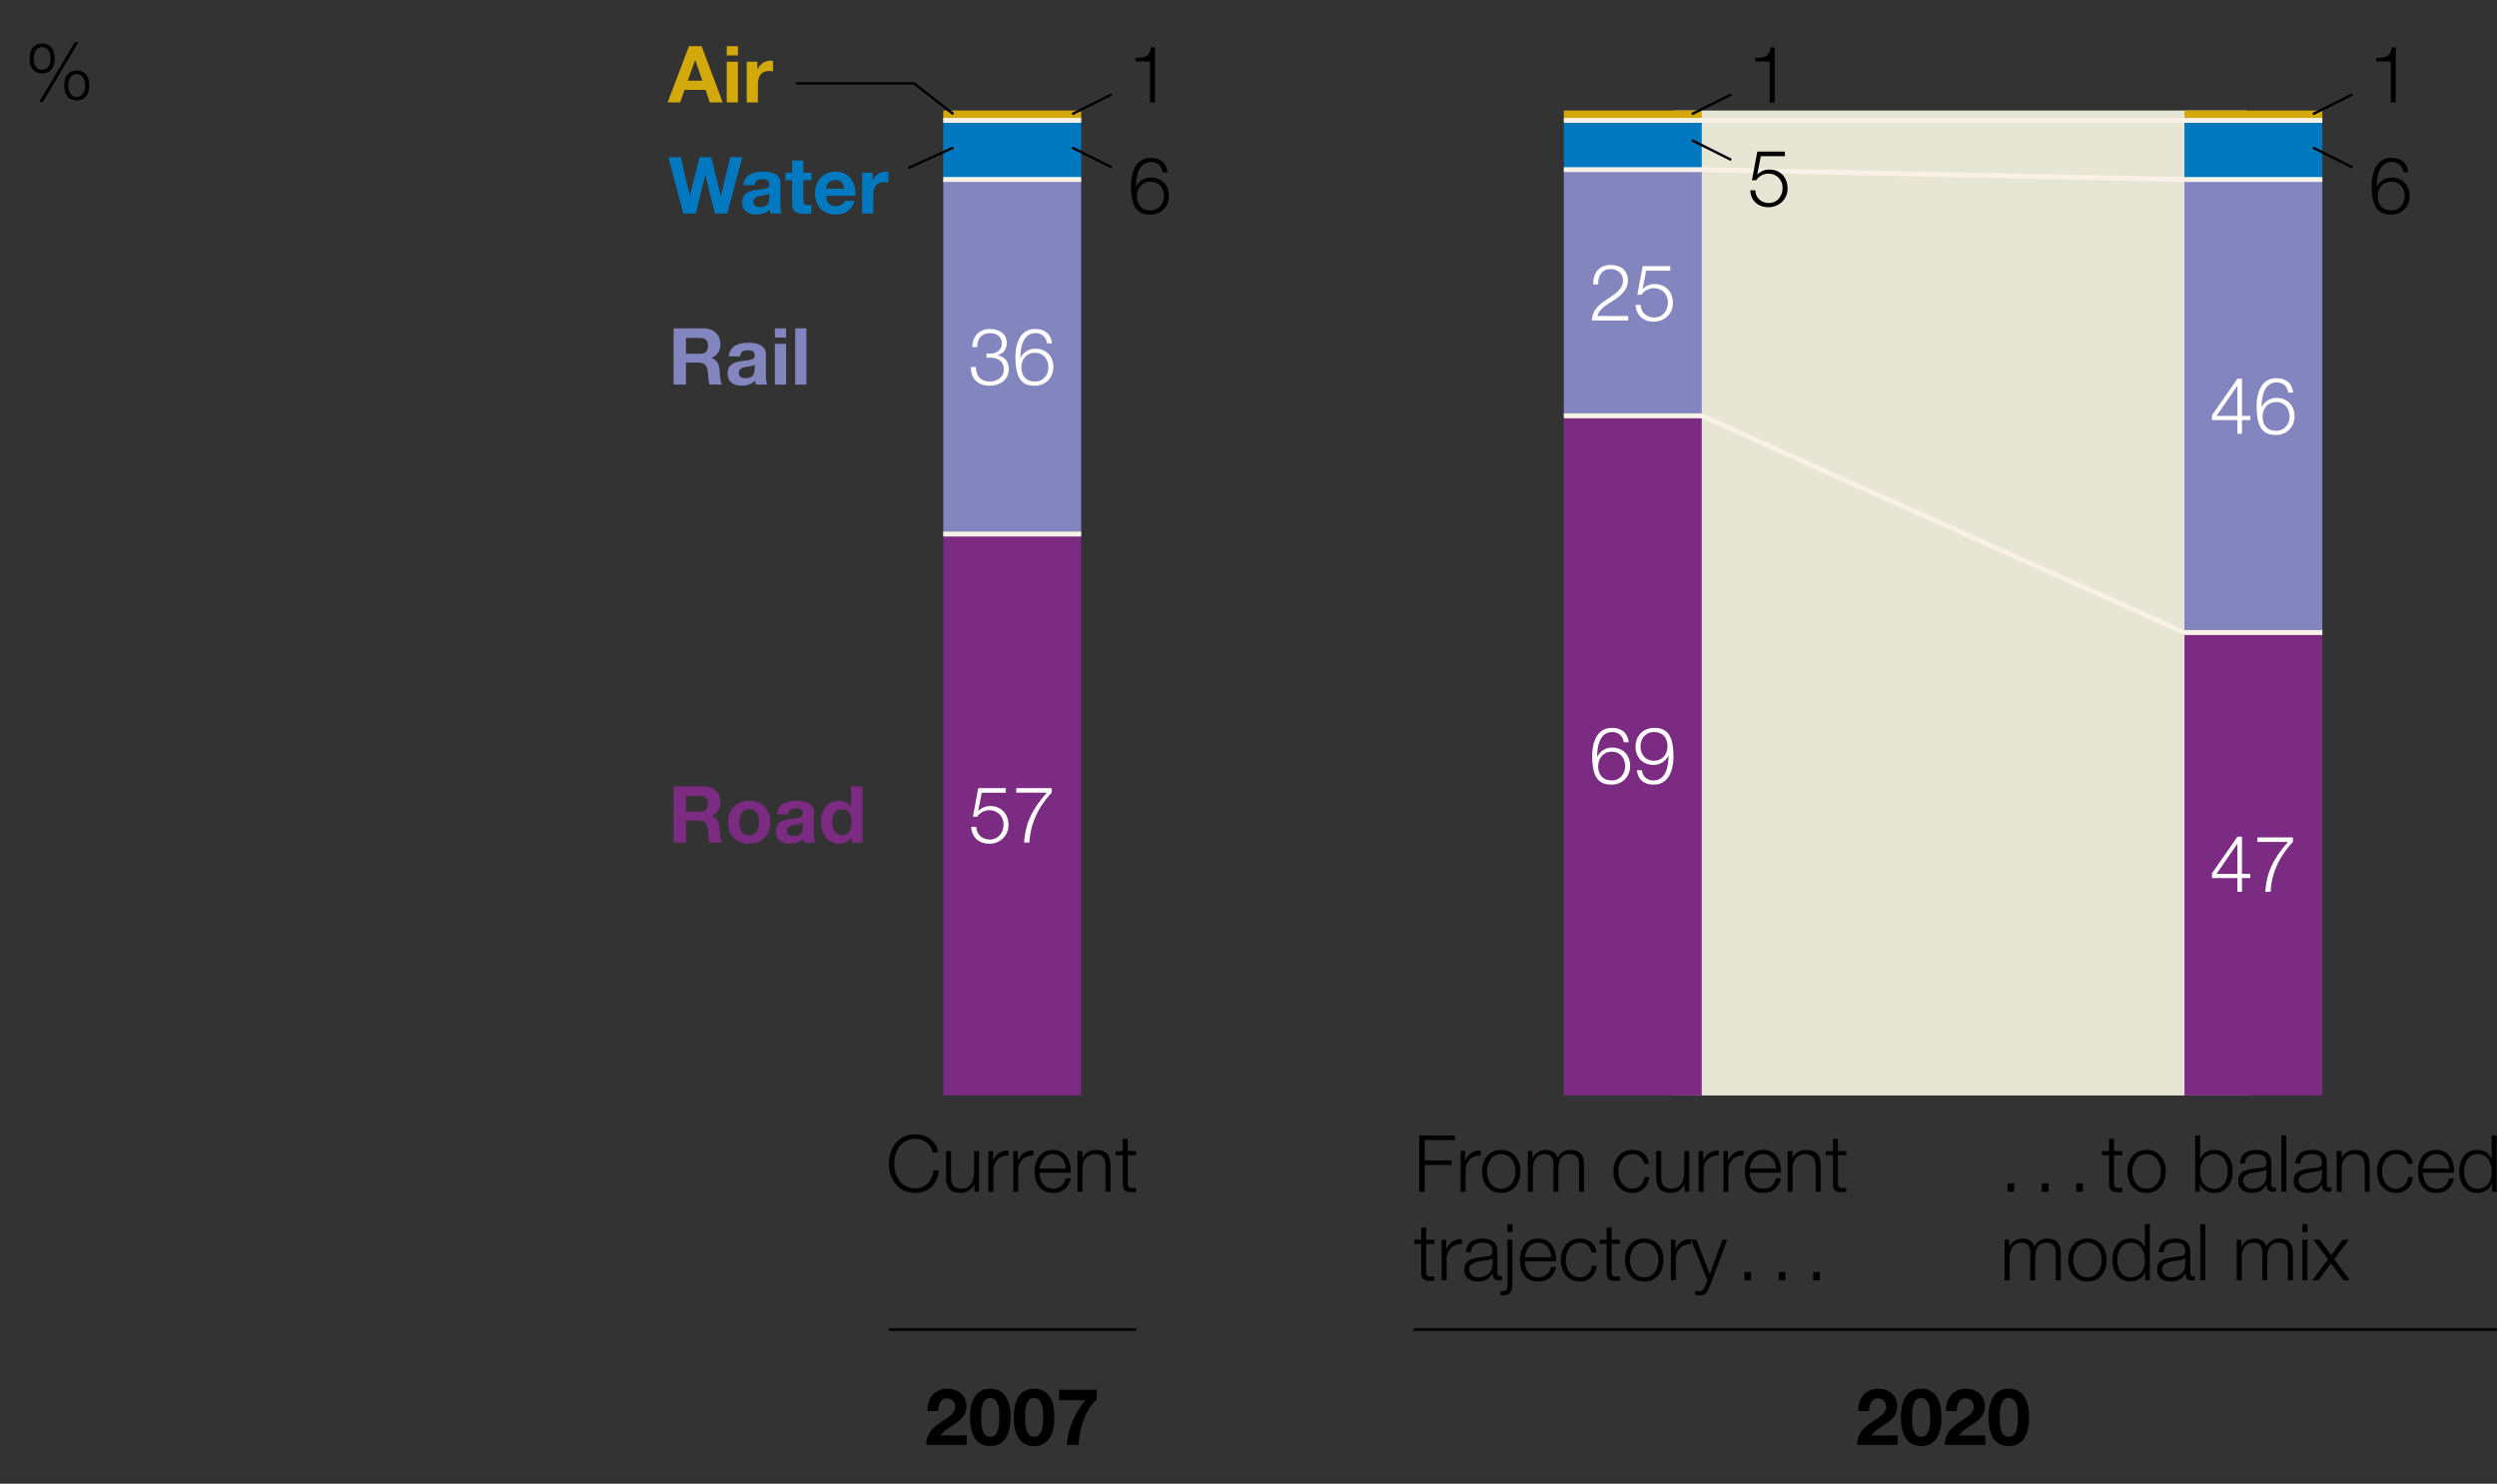<?xml version="1.0" encoding="utf-8"?>
<!-- Generator: Adobe Illustrator 16.0.0, SVG Export Plug-In . SVG Version: 6.00 Build 0)  -->
<!DOCTYPE svg PUBLIC "-//W3C//DTD SVG 1.1//EN" "http://www.w3.org/Graphics/SVG/1.1/DTD/svg11.dtd">
<svg version="1.1" xmlns="http://www.w3.org/2000/svg" xmlns:xlink="http://www.w3.org/1999/xlink" x="0px" y="0px"
	 width="253.485px" height="150.643px" viewBox="0 0 253.485 150.643" enable-background="new 0 0 253.485 150.643"
	 xml:space="preserve">
<rect x="0" y="0" width="253.485" height="150.643" fill="#333333" stroke="none"/>
<g id="White_box_x5F_WEB" display="none">
	<rect x="-3.473" y="-73.003" display="inline" fill="#FFFFFF" width="353.928" height="251.679"/>
</g>
<g id="exhibit">
	<line fill="none" stroke="#000000" stroke-width="0.25" x1="90.233" y1="134.996" x2="115.345" y2="134.996"/>
	<line fill="none" stroke="#000000" stroke-width="0.25" x1="143.5" y1="134.996" x2="253.485" y2="134.996"/>
	<rect x="169.872" y="11.222" fill="#E7E5D3" width="58.255" height="100.001"/>
	<rect x="158.755" y="42.222" fill="#7C2B83" width="14" height="69"/>
	<rect x="95.755" y="54.222" fill="#7C2B83" width="14" height="57"/>
	<rect x="221.755" y="64.222" fill="#7C2B83" width="14" height="46.999"/>
	<g>
		<rect x="143.5" y="115.284" fill="none" width="44.509" height="19.159"/>
		<path d="M144.077,115.287h3.622v0.464h-3.078v2.063h2.734v0.464h-2.734v2.719h-0.544V115.287z"/>
		<path d="M148.277,116.87h0.463v0.968h0.016c0.256-0.664,0.815-1.056,1.559-1.023v0.504c-0.912-0.048-1.535,0.623-1.535,1.479
			v2.199h-0.503V116.87z"/>
		<path d="M154.347,118.933c0,1.183-0.688,2.183-1.951,2.183c-1.263,0-1.951-1-1.951-2.183c0-1.184,0.688-2.184,1.951-2.184
			C153.659,116.75,154.347,117.75,154.347,118.933z M150.948,118.933c0,0.879,0.48,1.759,1.447,1.759
			c0.968,0,1.447-0.88,1.447-1.759c0-0.88-0.479-1.76-1.447-1.76C151.428,117.173,150.948,118.053,150.948,118.933z"/>
		<path d="M155.101,116.87h0.464v0.696h0.024c0.264-0.496,0.696-0.816,1.351-0.816c0.544,0,1.032,0.265,1.184,0.808
			c0.248-0.543,0.768-0.808,1.311-0.808c0.904,0,1.367,0.473,1.367,1.447v2.799h-0.503v-2.774c0-0.68-0.256-1.048-0.976-1.048
			c-0.872,0-1.119,0.72-1.119,1.487v2.335h-0.504v-2.799c0.008-0.56-0.224-1.023-0.864-1.023c-0.871,0-1.223,0.656-1.231,1.52v2.303
			h-0.504V116.87z"/>
		<path d="M166.899,118.166c-0.136-0.616-0.512-0.992-1.167-0.992c-0.967,0-1.447,0.88-1.447,1.76c0,0.879,0.48,1.759,1.447,1.759
			c0.624,0,1.136-0.488,1.2-1.176h0.503c-0.136,0.992-0.784,1.6-1.703,1.6c-1.263,0-1.951-1-1.951-2.183
			c0-1.184,0.688-2.184,1.951-2.184c0.88,0,1.559,0.473,1.671,1.416H166.899z"/>
		<path d="M171.483,120.996h-0.464v-0.743h-0.016c-0.264,0.552-0.808,0.863-1.423,0.863c-1.039,0-1.447-0.607-1.447-1.567v-2.679
			h0.504v2.687c0.024,0.744,0.304,1.136,1.104,1.136c0.863,0,1.239-0.815,1.239-1.655v-2.167h0.504V120.996z"/>
		<path d="M172.437,116.87h0.464v0.968h0.016c0.256-0.664,0.816-1.056,1.559-1.023v0.504c-0.911-0.048-1.535,0.623-1.535,1.479
			v2.199h-0.503V116.87z"/>
		<path d="M174.957,116.87h0.463v0.968h0.016c0.256-0.664,0.815-1.056,1.559-1.023v0.504c-0.912-0.048-1.535,0.623-1.535,1.479
			v2.199h-0.503V116.87z"/>
		<path d="M177.628,119.069c0.008,0.735,0.392,1.623,1.359,1.623c0.736,0,1.135-0.432,1.295-1.056h0.504
			c-0.216,0.936-0.76,1.479-1.799,1.479c-1.311,0-1.863-1.008-1.863-2.183c0-1.088,0.552-2.184,1.863-2.184
			c1.327,0,1.855,1.16,1.815,2.319H177.628z M180.299,118.645c-0.024-0.76-0.496-1.472-1.312-1.472c-0.823,0-1.279,0.72-1.359,1.472
			H180.299z"/>
		<path d="M181.476,116.87h0.504v0.712h0.016c0.184-0.496,0.735-0.832,1.319-0.832c1.159,0,1.511,0.608,1.511,1.592v2.654h-0.504
			v-2.574c0-0.712-0.232-1.248-1.047-1.248c-0.8,0-1.279,0.608-1.295,1.416v2.406h-0.504V116.87z"/>
		<path d="M186.58,116.87h0.84v0.424h-0.84v2.782c0,0.328,0.048,0.521,0.408,0.544c0.144,0,0.288-0.008,0.432-0.023v0.432
			c-0.152,0-0.296,0.016-0.448,0.016c-0.672,0-0.904-0.224-0.896-0.928v-2.822h-0.72v-0.424h0.72v-1.239h0.503V116.87z"/>
		<path d="M144.78,125.87h0.839v0.424h-0.839v2.782c0,0.328,0.048,0.52,0.408,0.544c0.144,0,0.288-0.008,0.432-0.024v0.433
			c-0.152,0-0.295,0.016-0.448,0.016c-0.671,0-0.903-0.224-0.896-0.928v-2.822h-0.719v-0.424h0.719v-1.239h0.504V125.87z"/>
		<path d="M146.349,125.87h0.464v0.968h0.016c0.256-0.664,0.815-1.056,1.559-1.023v0.504c-0.912-0.049-1.535,0.623-1.535,1.479
			v2.199h-0.504V125.87z"/>
		<path d="M148.821,127.133c0.048-0.968,0.728-1.384,1.671-1.384c0.728,0,1.519,0.224,1.519,1.327v2.191
			c0,0.191,0.096,0.304,0.296,0.304c0.056,0,0.12-0.017,0.16-0.032v0.424c-0.112,0.024-0.192,0.032-0.328,0.032
			c-0.512,0-0.592-0.288-0.592-0.72h-0.016c-0.352,0.535-0.712,0.84-1.503,0.84c-0.759,0-1.383-0.376-1.383-1.208
			c0-1.159,1.127-1.199,2.215-1.327c0.416-0.048,0.648-0.104,0.648-0.56c0-0.68-0.488-0.848-1.08-0.848
			c-0.624,0-1.087,0.288-1.104,0.96H148.821z M151.507,127.741h-0.016c-0.064,0.12-0.288,0.16-0.424,0.184
			c-0.855,0.152-1.919,0.145-1.919,0.952c0,0.503,0.448,0.815,0.919,0.815c0.768,0,1.447-0.488,1.439-1.296V127.741z"/>
		<path d="M153.028,125.87h0.504v4.51c0,0.615-0.168,1.144-0.879,1.144c-0.12,0-0.232-0.017-0.352-0.017v-0.416
			c0.08,0.009,0.192,0.017,0.272,0.009c0.392,0,0.456-0.256,0.456-0.6V125.87z M153.028,124.287h0.504v0.808h-0.504V124.287z"/>
		<path d="M154.796,128.069c0.008,0.735,0.392,1.623,1.359,1.623c0.735,0,1.135-0.432,1.295-1.056h0.504
			c-0.216,0.936-0.76,1.479-1.799,1.479c-1.312,0-1.863-1.008-1.863-2.184c0-1.087,0.552-2.183,1.863-2.183
			c1.327,0,1.855,1.159,1.815,2.319H154.796z M157.467,127.645c-0.024-0.76-0.496-1.472-1.311-1.472
			c-0.824,0-1.279,0.72-1.359,1.472H157.467z"/>
		<path d="M161.563,127.165c-0.136-0.615-0.512-0.991-1.167-0.991c-0.967,0-1.447,0.88-1.447,1.759c0,0.88,0.48,1.76,1.447,1.76
			c0.624,0,1.135-0.488,1.199-1.176h0.504c-0.136,0.991-0.784,1.6-1.703,1.6c-1.263,0-1.951-1-1.951-2.184
			c0-1.183,0.688-2.183,1.951-2.183c0.879,0,1.559,0.472,1.671,1.415H161.563z"/>
		<path d="M163.604,125.87h0.839v0.424h-0.839v2.782c0,0.328,0.048,0.52,0.408,0.544c0.144,0,0.288-0.008,0.432-0.024v0.433
			c-0.152,0-0.295,0.016-0.448,0.016c-0.671,0-0.903-0.224-0.896-0.928v-2.822h-0.719v-0.424h0.719v-1.239h0.504V125.87z"/>
		<path d="M168.866,127.932c0,1.184-0.688,2.184-1.951,2.184s-1.951-1-1.951-2.184c0-1.183,0.688-2.183,1.951-2.183
			S168.866,126.75,168.866,127.932z M165.468,127.932c0,0.88,0.479,1.76,1.447,1.76c0.967,0,1.447-0.88,1.447-1.76
			c0-0.879-0.48-1.759-1.447-1.759C165.948,126.173,165.468,127.053,165.468,127.932z"/>
		<path d="M169.621,125.87h0.463v0.968h0.016c0.256-0.664,0.815-1.056,1.559-1.023v0.504c-0.912-0.049-1.535,0.623-1.535,1.479
			v2.199h-0.503V125.87z"/>
		<path d="M171.677,125.87h0.536l1.359,3.519l1.271-3.519h0.504l-1.791,4.758c-0.288,0.695-0.456,0.896-1.087,0.896
			c-0.2-0.009-0.304-0.009-0.384-0.04v-0.424c0.12,0.023,0.232,0.04,0.344,0.04c0.448,0,0.552-0.265,0.72-0.648l0.176-0.472
			L171.677,125.87z"/>
		<path d="M177.084,129.996v-0.848h0.672v0.848H177.084z"/>
		<path d="M180.572,129.996v-0.848h0.671v0.848H180.572z"/>
		<path d="M184.06,129.996v-0.848h0.672v0.848H184.06z"/>
	</g>
	<rect x="158.755" y="11.222" fill="#D3A809" width="14" height="1"/>
	<rect x="158.755" y="12.222" fill="#0079C1" width="14" height="5"/>
	<rect x="158.755" y="17.222" fill="#8385BE" width="14" height="25"/>
	<g>
		<rect x="160.962" y="26.834" fill="none" width="9.585" height="5.775"/>
		<path fill="#FFFFFF" d="M165.285,32.544h-3.686c0.04-1.663,1.743-2.071,2.694-3.022c0.304-0.312,0.464-0.607,0.464-1.055
			c0-0.728-0.576-1.144-1.255-1.144c-0.919,0-1.279,0.736-1.263,1.559h-0.504c-0.024-1.151,0.576-1.983,1.791-1.983
			c0.976,0,1.735,0.536,1.735,1.575c0,0.936-0.68,1.519-1.407,1.991c-0.544,0.368-1.543,0.864-1.679,1.615h3.11V32.544z"/>
		<path fill="#FFFFFF" d="M166.551,30.945c0.024,0.775,0.608,1.295,1.375,1.295c0.863,0,1.399-0.712,1.399-1.527
			c0-0.823-0.6-1.455-1.431-1.455c-0.496,0-0.976,0.24-1.247,0.664h-0.432l0.544-2.902h2.798v0.464h-2.447l-0.36,1.855l0.016,0.016
			c0.28-0.328,0.751-0.52,1.184-0.52c1.151,0,1.879,0.808,1.879,1.935c0,1.095-0.872,1.895-1.943,1.895
			c-1.04,0-1.815-0.656-1.839-1.719H166.551z"/>
	</g>
	<g>
		<rect x="160.962" y="73.834" fill="none" width="9.585" height="5.775"/>
		<path fill="#FFFFFF" d="M164.845,75.363c-0.088-0.615-0.52-1.039-1.167-1.039c-1.303,0-1.543,1.486-1.543,2.502h0.016
			c0.264-0.552,0.855-0.928,1.487-0.928c1.119,0,1.847,0.776,1.847,1.871c0,1.088-0.792,1.896-1.895,1.896
			c-1.359,0-1.959-0.792-1.959-2.975c0-0.663,0.168-2.79,1.999-2.79c0.983,0,1.599,0.487,1.719,1.463H164.845z M162.239,77.801
			c0,0.792,0.424,1.439,1.399,1.439c0.799,0,1.343-0.664,1.343-1.439c0-0.815-0.496-1.479-1.352-1.479
			C162.75,76.322,162.239,76.978,162.239,77.801z"/>
		<path fill="#FFFFFF" d="M166.671,78.201c0.088,0.616,0.52,1.04,1.167,1.04c1.304,0,1.543-1.487,1.543-2.503h-0.016
			c-0.264,0.552-0.855,0.928-1.487,0.928c-1.119,0-1.847-0.775-1.847-1.871c0-1.087,0.792-1.895,1.895-1.895
			c1.359,0,1.958,0.791,1.958,2.974c0,0.664-0.167,2.791-1.999,2.791c-0.983,0-1.599-0.488-1.719-1.464H166.671z M169.277,75.762
			c0-0.791-0.424-1.438-1.399-1.438c-0.799,0-1.343,0.663-1.343,1.438c0,0.815,0.496,1.479,1.352,1.479
			C168.766,77.242,169.277,76.586,169.277,75.762z"/>
	</g>
	<g>
		<rect x="86.676" y="115.284" fill="none" width="32.159" height="8.328"/>
		<path d="M94.685,117.014c-0.192-0.88-0.919-1.384-1.751-1.384c-1.511,0-2.151,1.264-2.151,2.511s0.64,2.511,2.151,2.511
			c1.056,0,1.727-0.815,1.831-1.831h0.544c-0.152,1.399-1.04,2.295-2.375,2.295c-1.799,0-2.694-1.415-2.694-2.975
			s0.896-2.975,2.694-2.975c1.08,0,2.151,0.647,2.295,1.848H94.685z"/>
		<path d="M99.39,120.996h-0.464v-0.743H98.91c-0.264,0.552-0.808,0.863-1.423,0.863c-1.04,0-1.447-0.607-1.447-1.567v-2.679h0.504
			v2.687c0.024,0.744,0.304,1.136,1.103,1.136c0.864,0,1.239-0.815,1.239-1.655v-2.167h0.504V120.996z"/>
		<path d="M100.343,116.87h0.464v0.968h0.016c0.256-0.664,0.815-1.056,1.559-1.023v0.504c-0.912-0.048-1.535,0.623-1.535,1.479
			v2.199h-0.504V116.87z"/>
		<path d="M102.863,116.87h0.464v0.968h0.016c0.256-0.664,0.815-1.056,1.559-1.023v0.504c-0.912-0.048-1.535,0.623-1.535,1.479
			v2.199h-0.504V116.87z"/>
		<path d="M105.535,119.069c0.008,0.735,0.392,1.623,1.359,1.623c0.735,0,1.135-0.432,1.295-1.056h0.504
			c-0.216,0.936-0.76,1.479-1.799,1.479c-1.312,0-1.863-1.008-1.863-2.183c0-1.088,0.552-2.184,1.863-2.184
			c1.327,0,1.855,1.16,1.815,2.319H105.535z M108.206,118.645c-0.024-0.76-0.496-1.472-1.311-1.472c-0.824,0-1.279,0.72-1.359,1.472
			H108.206z"/>
		<path d="M109.383,116.87h0.504v0.712h0.016c0.184-0.496,0.736-0.832,1.319-0.832c1.16,0,1.511,0.608,1.511,1.592v2.654h-0.504
			v-2.574c0-0.712-0.231-1.248-1.047-1.248c-0.799,0-1.279,0.608-1.295,1.416v2.406h-0.504V116.87z"/>
		<path d="M114.487,116.87h0.839v0.424h-0.839v2.782c0,0.328,0.048,0.521,0.408,0.544c0.144,0,0.288-0.008,0.432-0.023v0.432
			c-0.152,0-0.296,0.016-0.448,0.016c-0.671,0-0.903-0.224-0.896-0.928v-2.822h-0.72v-0.424h0.72v-1.239h0.504V116.87z"/>
	</g>
	<g>
		<rect x="86.676" y="140.996" fill="none" width="32.159" height="5.834"/>
		<path d="M94.155,143.261c-0.04-1.279,0.688-2.263,2.031-2.263c1.023,0,1.919,0.655,1.919,1.751c0,0.84-0.448,1.304-1,1.695
			s-1.208,0.712-1.615,1.287h2.646v0.976h-4.11c0.008-1.295,0.8-1.847,1.767-2.503c0.496-0.336,1.167-0.68,1.175-1.367
			c0-0.527-0.352-0.863-0.839-0.863c-0.672,0-0.888,0.695-0.888,1.287H94.155z"/>
		<path d="M100.522,140.999c1.119,0,2.063,0.704,2.063,2.887c0,2.23-0.944,2.935-2.063,2.935c-1.104,0-2.047-0.704-2.047-2.935
			C98.476,141.703,99.419,140.999,100.522,140.999z M100.522,145.884c0.927,0,0.927-1.367,0.927-1.999c0-0.584,0-1.951-0.927-1.951
			c-0.912,0-0.912,1.367-0.912,1.951C99.611,144.517,99.611,145.884,100.522,145.884z"/>
		<path d="M104.97,140.999c1.12,0,2.063,0.704,2.063,2.887c0,2.23-0.943,2.935-2.063,2.935c-1.103,0-2.047-0.704-2.047-2.935
			C102.923,141.703,103.867,140.999,104.97,140.999z M104.97,145.884c0.928,0,0.928-1.367,0.928-1.999c0-0.584,0-1.951-0.928-1.951
			c-0.911,0-0.911,1.367-0.911,1.951C104.059,144.517,104.059,145.884,104.97,145.884z"/>
		<path d="M111.337,142.086c-1.175,1.023-1.815,3.126-1.831,4.621h-1.215c0.128-1.655,0.815-3.263,1.879-4.542h-2.654v-1.055h3.822
			V142.086z"/>
	</g>
	<g>
		<rect x="181.175" y="140.996" fill="none" width="32.16" height="8.328"/>
		<path d="M188.655,143.261c-0.04-1.279,0.688-2.263,2.031-2.263c1.023,0,1.919,0.655,1.919,1.751c0,0.84-0.448,1.304-1,1.695
			s-1.207,0.712-1.615,1.287h2.647v0.976h-4.11c0.008-1.295,0.8-1.847,1.768-2.503c0.495-0.336,1.167-0.68,1.175-1.367
			c0-0.527-0.352-0.863-0.84-0.863c-0.671,0-0.887,0.695-0.887,1.287H188.655z"/>
		<path d="M195.022,140.999c1.119,0,2.063,0.704,2.063,2.887c0,2.23-0.943,2.935-2.063,2.935c-1.104,0-2.047-0.704-2.047-2.935
			C192.976,141.703,193.919,140.999,195.022,140.999z M195.022,145.884c0.928,0,0.928-1.367,0.928-1.999
			c0-0.584,0-1.951-0.928-1.951c-0.911,0-0.911,1.367-0.911,1.951C194.111,144.517,194.111,145.884,195.022,145.884z"/>
		<path d="M197.552,143.261c-0.04-1.279,0.688-2.263,2.03-2.263c1.023,0,1.919,0.655,1.919,1.751c0,0.84-0.447,1.304-0.999,1.695
			s-1.207,0.712-1.615,1.287h2.646v0.976h-4.109c0.008-1.295,0.799-1.847,1.767-2.503c0.496-0.336,1.167-0.68,1.176-1.367
			c0-0.527-0.353-0.863-0.84-0.863c-0.672,0-0.888,0.695-0.888,1.287H197.552z"/>
		<path d="M203.918,140.999c1.12,0,2.063,0.704,2.063,2.887c0,2.23-0.943,2.935-2.063,2.935c-1.103,0-2.047-0.704-2.047-2.935
			C201.871,141.703,202.815,140.999,203.918,140.999z M203.918,145.884c0.928,0,0.928-1.367,0.928-1.999
			c0-0.584,0-1.951-0.928-1.951c-0.911,0-0.911,1.367-0.911,1.951C203.007,144.517,203.007,145.884,203.918,145.884z"/>
	</g>
	<rect x="95.755" y="11.222" fill="#D3A809" width="14" height="1"/>
	<rect x="95.755" y="12.222" fill="#0079C1" width="14" height="6"/>
	<rect x="95.755" y="18.222" fill="#8385BE" width="14" height="36"/>
	<line fill="none" stroke="#F8F1E7" stroke-width="0.5" x1="95.755" y1="12.222" x2="109.755" y2="12.222"/>
	<line fill="none" stroke="#F8F1E7" stroke-width="0.5" x1="95.755" y1="18.222" x2="109.755" y2="18.222"/>
	<line fill="none" stroke="#F8F1E7" stroke-width="0.5" x1="95.755" y1="54.222" x2="109.755" y2="54.222"/>
	<g>
		<rect x="97.963" y="33.334" fill="none" width="9.585" height="5.775"/>
		<path fill="#FFFFFF" d="M99.079,37.261c-0.032,0.888,0.496,1.479,1.399,1.479c0.736,0,1.431-0.44,1.431-1.239
			c0-0.792-0.6-1.184-1.343-1.184h-0.424v-0.424h0.424c0.52,0.008,1.135-0.312,1.135-1.015c0-0.736-0.551-1.056-1.223-1.056
			c-0.839,0-1.287,0.583-1.271,1.416h-0.503c0.008-1.056,0.68-1.839,1.767-1.839c0.879,0,1.735,0.432,1.735,1.423
			c0,0.607-0.344,1.095-0.943,1.239v0.016c0.728,0.12,1.151,0.647,1.151,1.383c0,1.095-0.896,1.703-1.927,1.703
			c-1.159,0-1.991-0.704-1.911-1.903H99.079z"/>
		<path fill="#FFFFFF" d="M106.294,34.863c-0.088-0.616-0.52-1.04-1.167-1.04c-1.303,0-1.543,1.487-1.543,2.502h0.016
			c0.264-0.551,0.855-0.927,1.487-0.927c1.12,0,1.847,0.775,1.847,1.871c0,1.087-0.792,1.895-1.895,1.895
			c-1.359,0-1.959-0.792-1.959-2.975c0-0.664,0.168-2.791,1.999-2.791c0.983,0,1.599,0.488,1.719,1.463H106.294z M103.687,37.301
			c0,0.792,0.424,1.439,1.399,1.439c0.8,0,1.343-0.664,1.343-1.439c0-0.815-0.496-1.479-1.351-1.479
			C104.199,35.822,103.687,36.478,103.687,37.301z"/>
	</g>
	<g>
		<rect x="97.963" y="79.834" fill="none" width="9.585" height="5.775"/>
		<path fill="#FFFFFF" d="M99.104,83.945c0.024,0.776,0.607,1.296,1.375,1.296c0.864,0,1.399-0.712,1.399-1.527
			c0-0.823-0.6-1.455-1.431-1.455c-0.496,0-0.976,0.24-1.248,0.663h-0.432l0.543-2.902h2.799v0.464h-2.447l-0.36,1.855l0.016,0.016
			c0.28-0.327,0.751-0.52,1.183-0.52c1.151,0,1.879,0.808,1.879,1.935c0,1.096-0.872,1.896-1.943,1.896
			c-1.04,0-1.815-0.656-1.839-1.72H99.104z"/>
		<path fill="#FFFFFF" d="M103.167,80.019h3.598v0.464c-0.696,0.728-2.135,2.455-2.263,5.062h-0.544
			c0.136-1.895,0.751-3.294,2.303-5.062h-3.094V80.019z"/>
	</g>
	<rect x="221.755" y="11.222" fill="#D3A809" width="14" height="1"/>
	<rect x="221.755" y="12.222" fill="#0079C1" width="14" height="6"/>
	<rect x="221.755" y="18.222" fill="#8385BE" width="14" height="46"/>
	<polyline fill="none" stroke="#F8F1E7" stroke-width="0.5" points="158.755,12.222 172.755,12.222 221.755,12.222 235.755,12.222 	
		"/>
	<polyline fill="none" stroke="#F8F1E7" stroke-width="0.5" points="158.755,17.222 172.755,17.222 221.755,18.222 235.755,18.222 	
		"/>
	<polyline fill="none" stroke="#F8F1E7" stroke-width="0.5" points="158.755,42.222 172.755,42.222 221.755,64.222 235.755,64.222 	
		"/>
	<g>
		<rect x="223.964" y="38.334" fill="none" width="9.584" height="5.775"/>
		<path fill="#FFFFFF" d="M224.551,42.166l2.591-3.718h0.456v3.782h0.839v0.424h-0.839v1.391h-0.464v-1.391h-2.583V42.166z
			 M227.134,42.229v-3.046h-0.016l-2.111,3.046H227.134z"/>
		<path fill="#FFFFFF" d="M232.293,39.863c-0.088-0.616-0.52-1.04-1.167-1.04c-1.304,0-1.543,1.487-1.543,2.502h0.016
			c0.264-0.551,0.855-0.927,1.487-0.927c1.119,0,1.847,0.775,1.847,1.871c0,1.087-0.791,1.895-1.895,1.895
			c-1.359,0-1.959-0.792-1.959-2.975c0-0.664,0.168-2.791,1.999-2.791c0.983,0,1.599,0.488,1.719,1.463H232.293z M229.687,42.301
			c0,0.792,0.424,1.439,1.399,1.439c0.8,0,1.344-0.664,1.344-1.439c0-0.815-0.496-1.479-1.352-1.479
			C230.198,40.822,229.687,41.478,229.687,42.301z"/>
	</g>
	<g>
		<rect x="223.964" y="84.834" fill="none" width="9.584" height="5.775"/>
		<path fill="#FFFFFF" d="M224.551,88.666l2.591-3.718h0.456v3.781h0.839v0.424h-0.839v1.392h-0.464v-1.392h-2.583V88.666z
			 M227.134,88.729v-3.046h-0.016l-2.111,3.046H227.134z"/>
		<path fill="#FFFFFF" d="M229.167,85.019h3.598v0.464c-0.695,0.728-2.135,2.455-2.263,5.062h-0.543
			c0.136-1.895,0.751-3.294,2.303-5.062h-3.095V85.019z"/>
	</g>
	<g>
		<rect x="203.021" y="115.284" fill="none" width="51.468" height="17.426"/>
		<path d="M203.797,120.996v-0.848h0.672v0.848H203.797z"/>
		<path d="M207.285,120.996v-0.848h0.672v0.848H207.285z"/>
		<path d="M210.773,120.996v-0.848h0.671v0.848H210.773z"/>
		<path d="M214.604,116.87h0.84v0.424h-0.84v2.782c0,0.328,0.048,0.521,0.408,0.544c0.144,0,0.288-0.008,0.432-0.023v0.432
			c-0.152,0-0.296,0.016-0.448,0.016c-0.671,0-0.903-0.224-0.896-0.928v-2.822h-0.719v-0.424h0.719v-1.239h0.504V116.87z"/>
		<path d="M219.867,118.933c0,1.183-0.688,2.183-1.951,2.183c-1.263,0-1.951-1-1.951-2.183c0-1.184,0.688-2.184,1.951-2.184
			C219.18,116.75,219.867,117.75,219.867,118.933z M216.469,118.933c0,0.879,0.479,1.759,1.447,1.759s1.447-0.88,1.447-1.759
			c0-0.88-0.479-1.76-1.447-1.76S216.469,118.053,216.469,118.933z"/>
		<path d="M222.845,115.287h0.504v2.367h0.017c0.216-0.592,0.815-0.904,1.431-0.904c1.256,0,1.855,1.016,1.855,2.184
			c0,1.167-0.6,2.183-1.855,2.183c-0.663,0-1.239-0.344-1.471-0.903h-0.017v0.783h-0.464V115.287z M224.796,117.173
			c-1.071,0-1.447,0.904-1.447,1.76s0.376,1.759,1.447,1.759c0.96,0,1.352-0.903,1.352-1.759S225.756,117.173,224.796,117.173z"/>
		<path d="M227.389,118.133c0.049-0.968,0.728-1.384,1.672-1.384c0.728,0,1.519,0.225,1.519,1.328v2.19
			c0,0.191,0.096,0.304,0.296,0.304c0.056,0,0.12-0.016,0.16-0.032v0.424c-0.112,0.024-0.192,0.032-0.328,0.032
			c-0.512,0-0.592-0.288-0.592-0.72H230.1c-0.352,0.536-0.712,0.84-1.503,0.84c-0.76,0-1.384-0.376-1.384-1.208
			c0-1.159,1.128-1.199,2.215-1.327c0.416-0.048,0.647-0.104,0.647-0.56c0-0.68-0.487-0.848-1.079-0.848
			c-0.624,0-1.087,0.288-1.104,0.96H227.389z M230.075,118.741h-0.016c-0.063,0.12-0.288,0.16-0.424,0.184
			c-0.855,0.152-1.919,0.145-1.919,0.952c0,0.504,0.448,0.815,0.92,0.815c0.768,0,1.447-0.488,1.438-1.296V118.741z"/>
		<path d="M231.597,115.287h0.504v5.709h-0.504V115.287z"/>
		<path d="M233.021,118.133c0.048-0.968,0.728-1.384,1.671-1.384c0.728,0,1.519,0.225,1.519,1.328v2.19
			c0,0.191,0.097,0.304,0.296,0.304c0.057,0,0.12-0.016,0.16-0.032v0.424c-0.112,0.024-0.191,0.032-0.328,0.032
			c-0.512,0-0.592-0.288-0.592-0.72h-0.016c-0.352,0.536-0.712,0.84-1.503,0.84c-0.76,0-1.384-0.376-1.384-1.208
			c0-1.159,1.128-1.199,2.215-1.327c0.416-0.048,0.648-0.104,0.648-0.56c0-0.68-0.488-0.848-1.08-0.848
			c-0.623,0-1.087,0.288-1.104,0.96H233.021z M235.708,118.741h-0.017c-0.063,0.12-0.288,0.16-0.424,0.184
			c-0.855,0.152-1.919,0.145-1.919,0.952c0,0.504,0.448,0.815,0.92,0.815c0.768,0,1.447-0.488,1.439-1.296V118.741z"/>
		<path d="M237.213,116.87h0.504v0.712h0.016c0.185-0.496,0.736-0.832,1.319-0.832c1.159,0,1.512,0.608,1.512,1.592v2.654h-0.504
			v-2.574c0-0.712-0.232-1.248-1.048-1.248c-0.799,0-1.279,0.608-1.295,1.416v2.406h-0.504V116.87z"/>
		<path d="M244.428,118.166c-0.137-0.616-0.512-0.992-1.168-0.992c-0.968,0-1.447,0.88-1.447,1.76c0,0.879,0.479,1.759,1.447,1.759
			c0.624,0,1.136-0.488,1.199-1.176h0.504c-0.136,0.992-0.783,1.6-1.703,1.6c-1.263,0-1.951-1-1.951-2.183
			c0-1.184,0.688-2.184,1.951-2.184c0.88,0,1.56,0.473,1.671,1.416H244.428z"/>
		<path d="M245.965,119.069c0.008,0.735,0.392,1.623,1.359,1.623c0.735,0,1.135-0.432,1.295-1.056h0.504
			c-0.216,0.936-0.76,1.479-1.799,1.479c-1.312,0-1.863-1.008-1.863-2.183c0-1.088,0.552-2.184,1.863-2.184
			c1.327,0,1.854,1.16,1.814,2.319H245.965z M248.635,118.645c-0.023-0.76-0.495-1.472-1.311-1.472c-0.824,0-1.279,0.72-1.359,1.472
			H248.635z"/>
		<path d="M253.451,120.996h-0.464v-0.783h-0.017c-0.216,0.535-0.871,0.903-1.471,0.903c-1.256,0-1.855-1.016-1.855-2.183
			c0-1.168,0.6-2.184,1.855-2.184c0.615,0,1.215,0.313,1.431,0.904h0.017v-2.367h0.504V120.996z M251.5,120.692
			c1.071,0,1.447-0.903,1.447-1.759s-0.376-1.76-1.447-1.76c-0.96,0-1.352,0.904-1.352,1.76S250.54,120.692,251.5,120.692z"/>
		<path d="M203.501,125.87h0.464v0.695h0.024c0.264-0.495,0.695-0.815,1.351-0.815c0.544,0,1.032,0.264,1.184,0.808
			c0.248-0.544,0.768-0.808,1.312-0.808c0.903,0,1.367,0.472,1.367,1.447v2.799h-0.504v-2.774c0-0.68-0.256-1.048-0.976-1.048
			c-0.871,0-1.119,0.72-1.119,1.487v2.335H206.1v-2.799c0.008-0.56-0.224-1.023-0.863-1.023c-0.872,0-1.224,0.656-1.231,1.52v2.303
			h-0.504V125.87z"/>
		<path d="M213.859,127.932c0,1.184-0.688,2.184-1.951,2.184s-1.951-1-1.951-2.184c0-1.183,0.688-2.183,1.951-2.183
			S213.859,126.75,213.859,127.932z M210.461,127.932c0,0.88,0.479,1.76,1.447,1.76s1.447-0.88,1.447-1.76
			c0-0.879-0.479-1.759-1.447-1.759S210.461,127.053,210.461,127.932z"/>
		<path d="M218.243,129.996h-0.464v-0.784h-0.016c-0.216,0.536-0.872,0.904-1.472,0.904c-1.255,0-1.854-1.016-1.854-2.184
			c0-1.167,0.6-2.183,1.854-2.183c0.616,0,1.216,0.313,1.432,0.903h0.016v-2.366h0.504V129.996z M216.292,129.692
			c1.071,0,1.447-0.904,1.447-1.76s-0.376-1.759-1.447-1.759c-0.959,0-1.351,0.903-1.351,1.759S215.333,129.692,216.292,129.692z"/>
		<path d="M219.157,127.133c0.048-0.968,0.728-1.384,1.671-1.384c0.728,0,1.52,0.224,1.52,1.327v2.191
			c0,0.191,0.096,0.304,0.296,0.304c0.056,0,0.119-0.017,0.159-0.032v0.424c-0.111,0.024-0.191,0.032-0.327,0.032
			c-0.512,0-0.592-0.288-0.592-0.72h-0.017c-0.352,0.535-0.711,0.84-1.503,0.84c-0.76,0-1.383-0.376-1.383-1.208
			c0-1.159,1.127-1.199,2.215-1.327c0.415-0.048,0.647-0.104,0.647-0.56c0-0.68-0.488-0.848-1.079-0.848
			c-0.624,0-1.088,0.288-1.104,0.96H219.157z M221.844,127.741h-0.017c-0.063,0.12-0.287,0.16-0.423,0.184
			c-0.856,0.152-1.919,0.145-1.919,0.952c0,0.503,0.447,0.815,0.919,0.815c0.768,0,1.447-0.488,1.439-1.296V127.741z"/>
		<path d="M223.365,124.287h0.504v5.709h-0.504V124.287z"/>
		<path d="M227.061,125.87h0.464v0.695h0.024c0.264-0.495,0.695-0.815,1.352-0.815c0.543,0,1.031,0.264,1.183,0.808
			c0.248-0.544,0.768-0.808,1.312-0.808c0.903,0,1.367,0.472,1.367,1.447v2.799h-0.504v-2.774c0-0.68-0.256-1.048-0.976-1.048
			c-0.871,0-1.119,0.72-1.119,1.487v2.335h-0.504v-2.799c0.009-0.56-0.224-1.023-0.863-1.023c-0.871,0-1.224,0.656-1.231,1.52v2.303
			h-0.504V125.87z"/>
		<path d="M233.733,124.287h0.503v0.808h-0.503V124.287z M233.733,125.87h0.503v4.126h-0.503V125.87z"/>
		<path d="M236.332,127.853l-1.479-1.983h0.631l1.176,1.567l1.151-1.567h0.632l-1.487,1.975l1.607,2.151h-0.64l-1.296-1.735
			l-1.271,1.735h-0.623L236.332,127.853z"/>
	</g>
	<g>
		<rect x="2.456" y="4.356" fill="none" width="26.835" height="11.47"/>
		<path d="M5.551,5.935c0,0.855-0.368,1.511-1.271,1.511c-0.904,0-1.271-0.656-1.271-1.511S3.376,4.423,4.28,4.423
			C5.183,4.423,5.551,5.079,5.551,5.935z M3.432,5.942c0,0.504,0.176,1.144,0.848,1.144c0.671,0,0.847-0.64,0.847-1.144
			c0-0.512-0.176-1.159-0.847-1.159C3.608,4.783,3.432,5.431,3.432,5.942z M7.598,4.271h0.376L4.359,10.34H3.976L7.598,4.271z
			 M9.061,8.677c0,0.855-0.368,1.511-1.271,1.511S6.518,9.533,6.518,8.677S6.886,7.166,7.79,7.166S9.061,7.822,9.061,8.677z
			 M6.942,8.685c0,0.504,0.176,1.144,0.848,1.144c0.672,0,0.848-0.64,0.848-1.144c0-0.512-0.176-1.159-0.848-1.159
			C7.118,7.526,6.942,8.173,6.942,8.685z"/>
	</g>
	<g>
		<rect x="67.829" y="4.687" fill="none" width="12.835" height="5.998"/>
		<path fill="#D3A809" d="M69.942,4.689h1.287l2.135,5.709h-1.304l-0.432-1.271h-2.135l-0.448,1.271h-1.271L69.942,4.689z
			 M69.822,8.191h1.479l-0.72-2.095h-0.016L69.822,8.191z"/>
		<path fill="#D3A809" d="M74.91,5.625h-1.135V4.689h1.135V5.625z M73.775,6.265h1.135v4.134h-1.135V6.265z"/>
		<path fill="#D3A809" d="M75.807,6.265h1.08v0.768h0.016c0.208-0.52,0.768-0.879,1.319-0.879c0.08,0,0.176,0.016,0.248,0.04v1.055
			c-0.104-0.024-0.272-0.04-0.408-0.04c-0.832,0-1.119,0.6-1.119,1.328v1.863h-1.136V6.265z"/>
	</g>
	<g>
		<rect x="67.829" y="15.958" fill="none" width="26.835" height="5.997"/>
		<path fill="#0079C1" d="M73.82,21.669h-1.248l-0.967-3.886h-0.016l-0.951,3.886h-1.271l-1.511-5.709h1.255l0.903,3.886h0.016
			l0.992-3.886h1.175l0.975,3.934h0.016l0.936-3.934h1.231L73.82,21.669z"/>
		<path fill="#0079C1" d="M75.471,18.807c0.064-1.063,1.016-1.383,1.943-1.383c0.824,0,1.815,0.184,1.815,1.175v2.151
			c0,0.375,0.04,0.751,0.144,0.919h-1.151c-0.04-0.128-0.072-0.264-0.08-0.4c-0.36,0.376-0.887,0.512-1.391,0.512
			c-0.784,0-1.407-0.392-1.407-1.239c0-0.936,0.704-1.159,1.407-1.255c0.696-0.104,1.343-0.08,1.343-0.543
			c0-0.488-0.336-0.56-0.736-0.56c-0.432,0-0.711,0.176-0.751,0.624H75.471z M78.093,19.646c-0.192,0.168-0.592,0.176-0.943,0.24
			c-0.352,0.072-0.672,0.192-0.672,0.608c0,0.424,0.328,0.528,0.696,0.528c0.888,0,0.919-0.704,0.919-0.952V19.646z"/>
		<path fill="#0079C1" d="M81.55,17.536h0.832v0.76H81.55v2.047c0,0.384,0.096,0.479,0.479,0.479c0.12,0,0.232-0.008,0.352-0.032
			v0.887c-0.192,0.032-0.44,0.04-0.664,0.04c-0.696,0-1.304-0.16-1.304-0.983v-2.438h-0.688v-0.76h0.688v-1.239h1.136V17.536z"/>
		<path fill="#0079C1" d="M83.862,19.878c0.032,0.72,0.384,1.047,1.016,1.047c0.456,0,0.823-0.28,0.896-0.536h1
			c-0.32,0.976-1,1.391-1.935,1.391c-1.303,0-2.111-0.896-2.111-2.175c0-1.239,0.855-2.183,2.111-2.183
			c1.407,0,2.087,1.183,2.007,2.455H83.862z M85.709,19.159c-0.104-0.576-0.352-0.879-0.904-0.879c-0.719,0-0.927,0.56-0.943,0.879
			H85.709z"/>
		<path fill="#0079C1" d="M87.518,17.536h1.08v0.768h0.016c0.208-0.52,0.768-0.879,1.319-0.879c0.08,0,0.176,0.016,0.248,0.04v1.055
			c-0.104-0.024-0.272-0.04-0.408-0.04c-0.832,0-1.12,0.6-1.12,1.328v1.863h-1.135V17.536z"/>
	</g>
	<g>
		<rect x="67.829" y="33.334" fill="none" width="26.835" height="5.998"/>
		<path fill="#8385BE" d="M68.383,33.337h3.078c1.023,0,1.671,0.712,1.671,1.575c0,0.672-0.272,1.175-0.904,1.431v0.016
			c0.616,0.16,0.792,0.76,0.832,1.335c0.024,0.36,0.016,1.031,0.24,1.351h-1.255c-0.152-0.36-0.136-0.912-0.2-1.367
			c-0.088-0.6-0.32-0.864-0.951-0.864h-1.255v2.231h-1.255V33.337z M69.638,35.92h1.375c0.56,0,0.864-0.24,0.864-0.815
			c0-0.552-0.304-0.792-0.864-0.792h-1.375V35.92z"/>
		<path fill="#8385BE" d="M73.991,36.184c0.064-1.063,1.016-1.383,1.943-1.383c0.824,0,1.815,0.184,1.815,1.175v2.151
			c0,0.375,0.04,0.751,0.144,0.919h-1.151c-0.04-0.128-0.072-0.264-0.08-0.4c-0.36,0.376-0.887,0.512-1.391,0.512
			c-0.784,0-1.407-0.392-1.407-1.239c0-0.936,0.704-1.159,1.407-1.255c0.696-0.104,1.343-0.08,1.343-0.543
			c0-0.488-0.336-0.56-0.735-0.56c-0.432,0-0.712,0.176-0.752,0.624H73.991z M76.613,37.023c-0.192,0.168-0.592,0.176-0.943,0.24
			c-0.352,0.072-0.672,0.192-0.672,0.608c0,0.424,0.328,0.528,0.696,0.528c0.887,0,0.919-0.704,0.919-0.952V37.023z"/>
		<path fill="#8385BE" d="M79.798,34.273h-1.135v-0.936h1.135V34.273z M78.663,34.913h1.135v4.134h-1.135V34.913z"/>
		<path fill="#8385BE" d="M80.727,33.337h1.135v5.709h-1.135V33.337z"/>
	</g>
	<g>
		<rect x="67.829" y="79.834" fill="none" width="26.835" height="5.998"/>
		<path fill="#7C2B83" d="M68.383,79.838h3.078c1.023,0,1.671,0.712,1.671,1.575c0,0.672-0.272,1.176-0.904,1.432v0.016
			c0.616,0.16,0.792,0.76,0.832,1.336c0.024,0.359,0.016,1.031,0.24,1.351h-1.255c-0.152-0.36-0.136-0.911-0.2-1.367
			c-0.088-0.6-0.32-0.864-0.951-0.864h-1.255v2.231h-1.255V79.838z M69.638,82.421h1.375c0.56,0,0.864-0.24,0.864-0.816
			c0-0.551-0.304-0.791-0.864-0.791h-1.375V82.421z"/>
		<path fill="#7C2B83" d="M76.045,81.302c1.303,0,2.143,0.863,2.143,2.182c0,1.313-0.84,2.176-2.143,2.176
			c-1.295,0-2.135-0.863-2.135-2.176C73.911,82.166,74.75,81.302,76.045,81.302z M76.045,84.804c0.776,0,1.008-0.664,1.008-1.32
			c0-0.663-0.232-1.326-1.008-1.326c-0.768,0-1,0.663-1,1.326C75.046,84.14,75.278,84.804,76.045,84.804z"/>
		<path fill="#7C2B83" d="M78.879,82.685c0.064-1.063,1.016-1.383,1.943-1.383c0.824,0,1.815,0.184,1.815,1.175v2.151
			c0,0.375,0.04,0.751,0.144,0.919h-1.151c-0.04-0.128-0.072-0.264-0.08-0.399c-0.36,0.375-0.887,0.512-1.391,0.512
			c-0.784,0-1.407-0.393-1.407-1.24c0-0.936,0.704-1.158,1.407-1.255c0.696-0.104,1.343-0.08,1.343-0.544
			c0-0.487-0.336-0.56-0.736-0.56c-0.432,0-0.711,0.177-0.751,0.624H78.879z M81.501,83.525c-0.192,0.168-0.592,0.176-0.943,0.239
			c-0.352,0.072-0.672,0.192-0.672,0.608c0,0.424,0.328,0.527,0.696,0.527c0.888,0,0.919-0.703,0.919-0.951V83.525z"/>
		<path fill="#7C2B83" d="M86.469,85.019h-0.016c-0.264,0.448-0.728,0.641-1.255,0.641c-1.248,0-1.855-1.072-1.855-2.215
			c0-1.111,0.616-2.143,1.831-2.143c0.488,0,0.967,0.207,1.223,0.615h0.016v-2.079h1.135v5.709h-1.079V85.019z M85.478,82.158
			c-0.744,0-1,0.639-1,1.318c0,0.648,0.296,1.328,1,1.328c0.751,0,0.976-0.656,0.976-1.336
			C86.453,82.796,86.213,82.158,85.478,82.158z"/>
	</g>
	<g>
		<rect x="114.491" y="15.958" fill="none" width="14.082" height="5.775"/>
		<path d="M118.026,17.488c-0.088-0.616-0.52-1.04-1.167-1.04c-1.303,0-1.543,1.487-1.543,2.503h0.016
			c0.264-0.552,0.856-0.928,1.487-0.928c1.12,0,1.847,0.775,1.847,1.871c0,1.087-0.792,1.895-1.895,1.895
			c-1.359,0-1.959-0.792-1.959-2.975c0-0.664,0.168-2.791,1.999-2.791c0.983,0,1.599,0.488,1.719,1.463H118.026z M115.419,19.926
			c0,0.792,0.423,1.439,1.399,1.439c0.8,0,1.343-0.664,1.343-1.439c0-0.815-0.496-1.479-1.351-1.479
			C115.931,18.447,115.419,19.103,115.419,19.926z"/>
	</g>
	<g>
		<rect x="114.491" y="4.687" fill="none" width="14.082" height="5.775"/>
		<path d="M115.267,5.881c0.88-0.032,1.423-0.048,1.575-1.079h0.408v5.597h-0.503V6.241h-1.479V5.881z"/>
	</g>
	<line fill="none" stroke="#000000" stroke-width="0.25" x1="108.839" y1="11.588" x2="112.839" y2="9.588"/>
	<polyline fill="none" stroke="#000000" stroke-width="0.25" points="96.782,11.588 92.782,8.459 80.825,8.459 	"/>
	<line fill="none" stroke="#000000" stroke-width="0.25" x1="108.839" y1="14.984" x2="112.839" y2="16.984"/>
	<line fill="none" stroke="#000000" stroke-width="0.25" x1="92.199" y1="17.062" x2="96.782" y2="14.984"/>
	<g>
		<rect x="177.397" y="15.205" fill="none" width="14.082" height="5.775"/>
		<path d="M178.19,19.318c0.024,0.775,0.608,1.295,1.375,1.295c0.863,0,1.399-0.712,1.399-1.527c0-0.823-0.6-1.455-1.431-1.455
			c-0.496,0-0.976,0.24-1.247,0.664h-0.432l0.544-2.902h2.798v0.464h-2.447l-0.359,1.855l0.016,0.016
			c0.28-0.328,0.752-0.52,1.184-0.52c1.151,0,1.879,0.808,1.879,1.935c0,1.095-0.872,1.895-1.943,1.895
			c-1.04,0-1.815-0.656-1.839-1.719H178.19z"/>
	</g>
	<g>
		<rect x="177.397" y="4.687" fill="none" width="14.082" height="5.775"/>
		<path d="M178.174,5.881c0.88-0.032,1.423-0.048,1.575-1.079h0.408v5.597h-0.503V6.241h-1.479V5.881z"/>
	</g>
	<line fill="none" stroke="#000000" stroke-width="0.25" x1="171.746" y1="11.588" x2="175.746" y2="9.588"/>
	<line fill="none" stroke="#000000" stroke-width="0.25" x1="171.746" y1="14.231" x2="175.746" y2="16.231"/>
	<g>
		<rect x="240.448" y="15.958" fill="none" width="14.082" height="5.775"/>
		<path d="M243.982,17.488c-0.088-0.616-0.52-1.04-1.167-1.04c-1.304,0-1.543,1.487-1.543,2.503h0.016
			c0.264-0.552,0.855-0.928,1.487-0.928c1.119,0,1.847,0.775,1.847,1.871c0,1.087-0.791,1.895-1.895,1.895
			c-1.359,0-1.959-0.792-1.959-2.975c0-0.664,0.168-2.791,1.999-2.791c0.983,0,1.599,0.488,1.719,1.463H243.982z M241.376,19.926
			c0,0.792,0.424,1.439,1.399,1.439c0.8,0,1.344-0.664,1.344-1.439c0-0.815-0.496-1.479-1.352-1.479
			C241.888,18.447,241.376,19.103,241.376,19.926z"/>
	</g>
	<g>
		<rect x="240.448" y="4.687" fill="none" width="14.082" height="5.775"/>
		<path d="M241.225,5.881c0.879-0.032,1.423-0.048,1.575-1.079h0.407v5.597h-0.504V6.241h-1.479V5.881z"/>
	</g>
	<line fill="none" stroke="#000000" stroke-width="0.25" x1="234.798" y1="11.588" x2="238.798" y2="9.588"/>
	<line fill="none" stroke="#000000" stroke-width="0.25" x1="234.798" y1="14.984" x2="238.798" y2="16.984"/>
	<line display="none" fill="none" stroke="#000000" stroke-width="0.25" x1="76.756" y1="130.77" x2="102.509" y2="130.77"/>
	<line display="none" fill="none" stroke="#000000" stroke-width="0.25" x1="130.202" y1="130.771" x2="242.64" y2="130.771"/>
	<line display="none" fill="none" stroke="#919195" stroke-width="0.25" x1="120.956" y1="6.997" x2="120.956" y2="148.604"/>
	<g>
	</g>
	<g>
	</g>
	<g>
	</g>
	<g>
	</g>
	<g>
	</g>
	<g>
	</g>
	<g>
	</g>
	<g>
	</g>
	<g>
	</g>
	<g>
	</g>
	<g>
	</g>
	<g>
	</g>
	<g>
	</g>
	<g>
	</g>
	<g>
	</g>
	<g>
	</g>
	<g>
	</g>
	<g>
	</g>
	<g>
	</g>
	<g>
	</g>
	<g>
	</g>
	<g>
	</g>
	<g>
	</g>
	<g>
	</g>
	<g>
	</g>
	<g>
	</g>
	<g>
	</g>
	<g>
	</g>
	<g>
	</g>
	<g>
	</g>
	<g>
	</g>
	<g>
	</g>
	<g>
	</g>
	<g>
	</g>
	<g>
	</g>
	<g>
	</g>
	<g>
	</g>
	<g>
	</g>
	<g>
	</g>
	<g>
	</g>
	<g>
	</g>
	<g>
	</g>
	<g>
	</g>
	<g>
	</g>
	<g>
	</g>
	<g>
	</g>
</g>
</svg>
